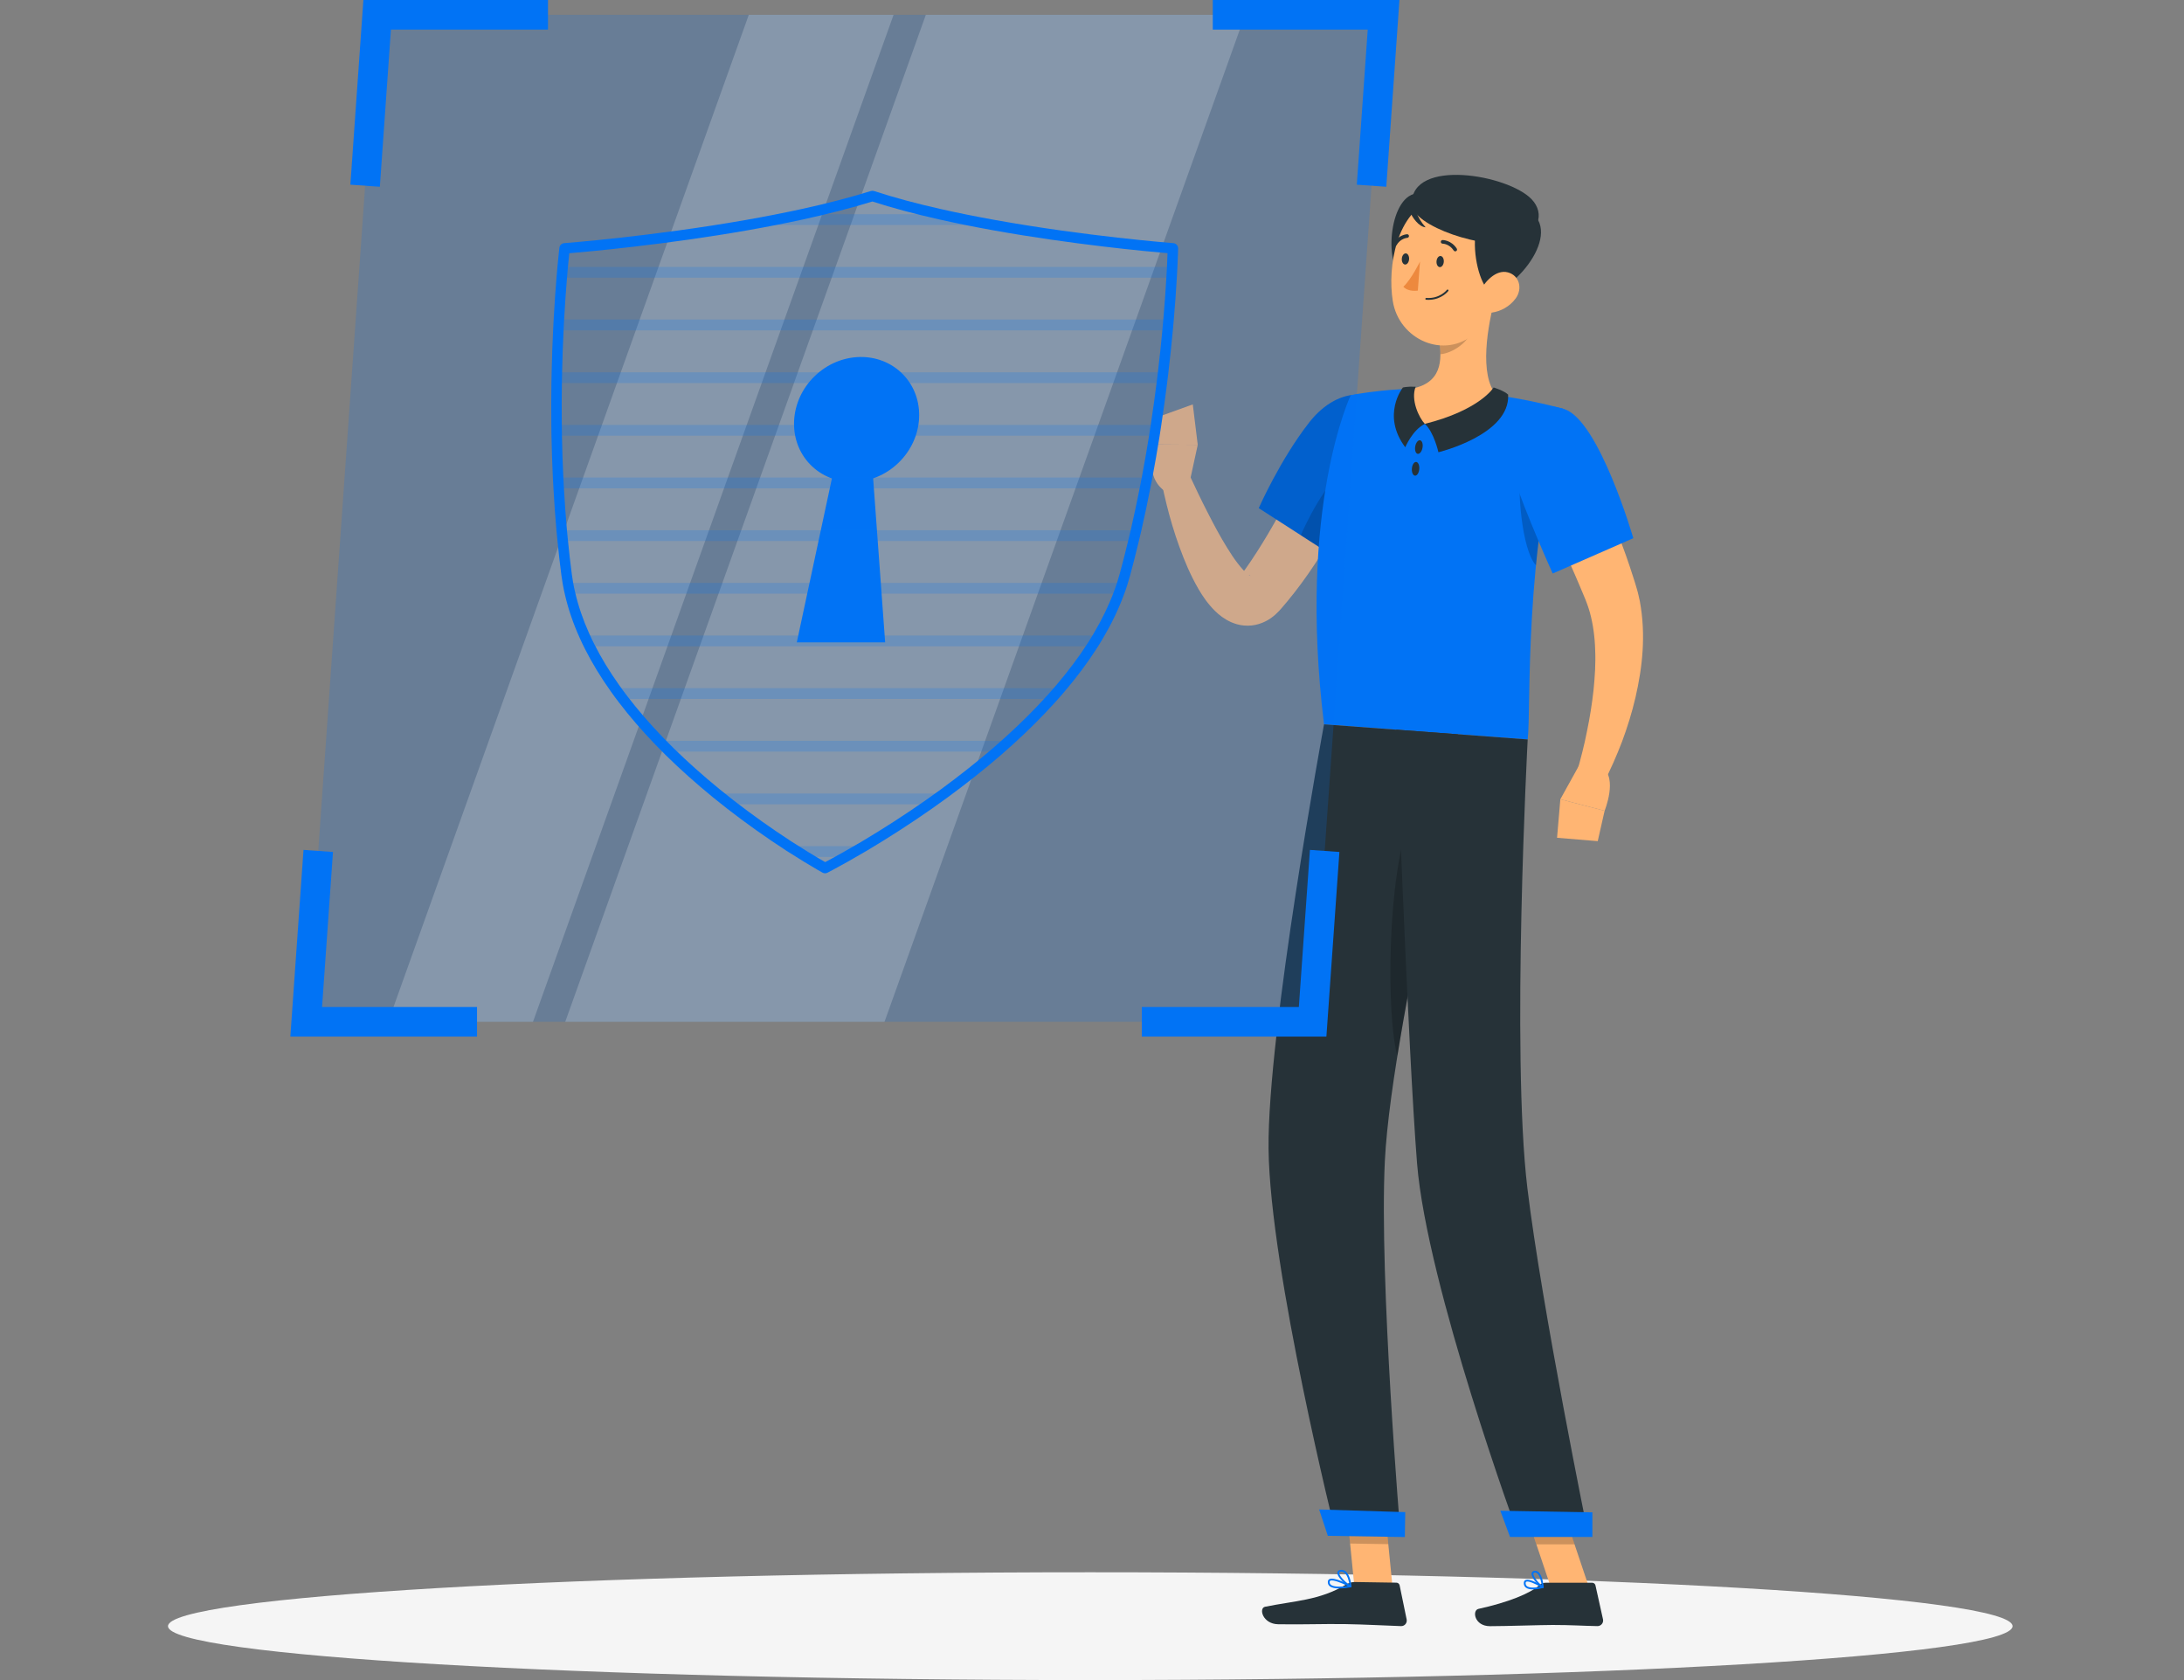 <svg width="520" height="400" viewBox="0 0 520 400" fill="none" xmlns="http://www.w3.org/2000/svg">
<rect x="0" y="0" width="520" height="400" fill="#808080" stroke="none"/>
<path d="M259.59 399.999C380.867 399.999 479.18 394.254 479.18 387.168C479.18 380.081 380.867 374.336 259.59 374.336C138.314 374.336 40 380.081 40 387.168C40 394.254 138.314 399.999 259.59 399.999Z" fill="#F5F5F5"/>
<path d="M331.557 377.852L322.467 377.709L320.379 356.609L329.469 356.751L331.557 377.852Z" fill="#FFB573"/>
<path d="M378.321 377.885H369.231L362.148 356.82H371.238L378.321 377.885Z" fill="#FFB573"/>
<path d="M368.014 376.828H379.097C379.469 376.828 379.79 377.087 379.871 377.449L381.667 385.535C381.853 386.373 381.195 387.167 380.336 387.152C376.771 387.091 374.168 386.881 369.676 386.881C366.913 386.881 358.581 387.169 354.765 387.169C351.033 387.169 350.451 383.394 352.013 383.052C359.018 381.519 364.296 379.404 366.538 377.388C366.942 377.023 367.47 376.828 368.014 376.828Z" fill="#263238"/>
<path d="M322.554 376.657L332.481 376.812C332.853 376.818 333.171 377.08 333.245 377.445L334.915 385.558C335.088 386.399 334.439 387.183 333.582 387.155C330.002 387.038 324.831 386.747 320.33 386.676C315.068 386.593 310.518 386.809 304.347 386.712C300.615 386.653 299.639 382.862 301.207 382.545C308.342 381.1 314.151 381.024 320.355 377.33C321.027 376.929 321.77 376.644 322.554 376.657Z" fill="#263238"/>
<path d="M328.127 106.787C325.21 113.27 322.073 119.374 318.542 125.462C316.782 128.49 314.945 131.495 312.958 134.443C311.005 137.404 308.876 140.317 306.524 143.16L305.622 144.224L305.172 144.754C305.014 144.937 304.914 145.067 304.597 145.404C303.544 146.511 302.092 147.827 299.773 148.552C298.651 148.914 297.364 149.037 296.205 148.929C295.014 148.832 294.014 148.503 293.134 148.131C291.423 147.361 290.284 146.413 289.361 145.532C287.557 143.741 286.41 142.033 285.404 140.324C284.406 138.621 283.584 136.941 282.827 135.265C279.897 128.535 278.02 121.877 276.594 114.925L283.112 112.897C284.505 115.867 285.944 118.937 287.456 121.867C288.958 124.813 290.498 127.715 292.163 130.394C292.983 131.735 293.838 133.022 294.718 134.159C295.59 135.283 296.506 136.318 297.215 136.831C297.551 137.09 297.814 137.149 297.674 137.042C297.586 136.972 297.409 136.906 297.07 136.845C296.757 136.788 296.334 136.843 296.017 136.918C295.334 137.136 295.23 137.301 295.305 137.154L296.571 135.414C300.178 130.311 303.476 124.579 306.596 118.768C309.718 112.974 312.753 106.929 315.589 101.07L328.127 106.787Z" fill="#FFB573"/>
<path d="M331.91 101.092C334.361 109.436 317.105 132.182 317.105 132.182L299.707 120.98C299.707 120.98 304.821 109.373 311.763 100.524C318.893 91.438 329.22 91.935 331.91 101.092Z" fill="#0173F5"/>
<path opacity="0.2" d="M331.91 101.092C334.361 109.436 317.105 132.182 317.105 132.182L299.707 120.98C299.707 120.98 304.821 109.373 311.763 100.524C318.893 91.438 329.22 91.935 331.91 101.092Z" fill="black"/>
<path opacity="0.2" d="M321.305 110.883C317.726 112.413 312.46 121.037 309.719 127.429L317.103 132.177C317.103 132.177 323.751 123.417 328.202 114.77C325.869 112.209 323.196 110.079 321.305 110.883Z" fill="black"/>
<path d="M282.945 116.158L285.179 105.9L274.831 105.82C274.831 105.82 272.069 113.524 277.626 117.123L282.945 116.158Z" fill="#FFB573"/>
<path d="M283.997 96.281L275.705 99.271L274.828 105.821L285.176 105.9L283.997 96.281Z" fill="#FFB573"/>
<path opacity="0.2" d="M320.379 356.617L321.454 367.493L330.548 367.636L329.473 356.76L320.379 356.617Z" fill="black"/>
<path opacity="0.2" d="M371.243 356.828H362.148L365.803 367.686H374.899L371.243 356.828Z" fill="black"/>
<path d="M372.437 97.398C362.645 131.951 364.62 168.626 363.736 176.047C356.625 175.53 329.843 173.532 315.244 172.442C308.885 120.669 321.614 94.069 321.614 94.069C321.614 94.069 324.732 93.463 328.972 93.027C330.303 92.891 331.737 92.771 333.229 92.693C334.055 92.643 334.892 92.617 335.743 92.6C341.229 92.511 350.187 93.382 356.358 94.137C357.651 94.298 358.967 94.492 360.239 94.7C361.42 94.902 362.578 95.116 363.669 95.335C368.618 96.322 372.437 97.398 372.437 97.398Z" fill="#0173F5"/>
<path opacity="0.2" d="M362.095 112.234C361.223 115.577 362.219 130.831 365.707 134.593C366.183 129.709 366.817 124.609 367.655 119.396L362.095 112.234Z" fill="black"/>
<path d="M356.035 70.758C354.241 77.298 352.039 89.36 356.35 94.133C352.479 97.45 347.458 101.242 339.562 100.931C331.666 100.622 333.445 95.305 335.737 92.599C343.264 91.382 343.482 85.877 342.577 80.625L356.035 70.758Z" fill="#FFB573"/>
<path d="M355.635 92.25C355.635 92.25 352.376 97.631 339.258 100.914C341.43 102.922 342.483 107.674 342.483 107.674C342.483 107.674 359.597 103.543 359.079 93.953C358.183 93.052 355.635 92.25 355.635 92.25Z" fill="#263238"/>
<path d="M334.587 106.486C334.587 106.486 336.311 102.335 339.252 100.926C337.885 99.502 335.822 95.221 337.058 92.074C335.022 91.98 334.015 92.263 334.015 92.263C334.015 92.263 328.83 98.805 334.587 106.486Z" fill="#263238"/>
<path d="M338.694 106.592C338.538 107.483 338.023 108.135 337.544 108.052C337.065 107.968 336.803 107.178 336.959 106.287C337.116 105.396 337.631 104.744 338.11 104.828C338.589 104.911 338.851 105.702 338.694 106.592Z" fill="#263238"/>
<path d="M337.919 111.692C337.842 112.593 337.387 113.288 336.902 113.248C336.417 113.206 336.086 112.442 336.163 111.542C336.24 110.641 336.696 109.944 337.181 109.986C337.665 110.027 337.996 110.791 337.919 111.692Z" fill="#263238"/>
<path opacity="0.2" d="M350.555 74.789L342.59 80.625C342.808 81.868 342.957 83.124 342.953 84.333C345.81 84.135 349.921 81.321 350.441 78.383C350.7 76.917 350.744 75.494 350.555 74.789Z" fill="black"/>
<path d="M337.85 46.032C330.785 45.88 329.362 62.962 333.942 65.948C338.521 68.934 351.078 46.317 337.85 46.032Z" fill="#263238"/>
<path d="M357.571 60.825C356.351 69.77 356.092 75.068 351.213 79.341C343.874 85.772 333.095 80.831 331.62 71.701C330.291 63.484 332.51 50.237 341.566 47.315C350.488 44.439 358.791 51.881 357.571 60.825Z" fill="#FFB573"/>
<path d="M356.288 69.597C351.735 71.988 346.529 47.235 358.576 48.525C373.655 50.141 365.385 64.82 356.288 69.597Z" fill="#263238"/>
<path d="M336.125 48.473C336.125 54.012 354.096 59.518 360.262 57.63C366.428 55.741 367.967 50.888 364.667 47.431C359.067 41.568 336.125 37.609 336.125 48.473Z" fill="#263238"/>
<path d="M336.839 49.214C336.839 49.214 337.243 51.703 339.43 54.116C337.825 54.022 336.225 51.742 335.715 50.413C335.207 49.085 336.839 49.214 336.839 49.214Z" fill="#263238"/>
<path d="M360.893 71.032C359.466 73.003 357.261 74.13 355.283 74.414C352.305 74.84 351.206 72.081 352.359 69.475C353.398 67.128 356.198 64.079 359.028 64.848C361.819 65.606 362.526 68.779 360.893 71.032Z" fill="#FFB573"/>
<path d="M318.083 365.334L333.474 365.569C333.474 365.569 328.34 304.73 329.727 276.42C330.15 267.807 331.878 255.762 334.152 242.852C337.023 226.586 338.405 220.098 342.12 199.54C344.768 184.881 347.121 174.824 347.121 174.824L315.244 172.453C315.244 172.453 301.726 245.775 302.037 273.536C302.352 302.399 318.083 365.334 318.083 365.334Z" fill="#263238"/>
<path opacity="0.2" d="M335.907 194.242C330.176 208.521 330.063 241.974 332.701 251.391C333.154 248.602 333.641 245.748 334.151 242.847C337.028 226.573 338.409 220.091 342.124 199.534C342.192 199.126 342.271 198.73 342.339 198.333C340.369 196.599 338.206 195.137 335.907 194.242Z" fill="black"/>
<path d="M332.445 173.727C332.445 173.727 335.261 250.432 337.397 276.998C339.737 306.091 361.53 365.574 361.53 365.574H378.181C378.181 365.574 367.072 311.13 363.664 282.878C359.783 250.695 363.734 176.056 363.734 176.056L332.445 173.727Z" fill="#263238"/>
<path d="M359.532 365.929H379.139V360.068L357.223 359.688L359.532 365.929Z" fill="#0173F5"/>
<path d="M316.146 365.659L334.487 365.947L334.58 360.016L314.082 359.383L316.146 365.659Z" fill="#0173F5"/>
<path d="M343.76 62.336C343.705 63.068 343.274 63.632 342.796 63.596C342.318 63.561 341.975 62.939 342.029 62.207C342.083 61.475 342.515 60.911 342.993 60.947C343.471 60.982 343.814 61.604 343.76 62.336Z" fill="#263238"/>
<path d="M335.498 61.719C335.444 62.451 335.012 63.016 334.534 62.979C334.056 62.944 333.713 62.322 333.767 61.59C333.822 60.858 334.253 60.294 334.731 60.33C335.208 60.365 335.552 60.987 335.498 61.719Z" fill="#263238"/>
<path d="M338.095 62.273C338.095 62.273 336.119 66.37 334.137 68.27C335.341 69.575 337.581 69.186 337.581 69.186L338.095 62.273Z" fill="#ED893E"/>
<path d="M340.524 71.374C343.334 71.207 344.768 69.37 344.834 69.284C344.906 69.189 344.888 69.055 344.793 68.982C344.699 68.909 344.563 68.928 344.49 69.022C344.473 69.043 342.799 71.175 339.599 70.936C339.48 70.928 339.377 71.016 339.368 71.135C339.359 71.254 339.448 71.357 339.567 71.366C339.902 71.391 340.221 71.392 340.524 71.374Z" fill="#263238"/>
<path d="M346.512 59.847C346.583 59.842 346.655 59.821 346.719 59.779C346.918 59.65 346.976 59.383 346.847 59.183C345.555 57.18 343.567 57.15 343.483 57.148C343.246 57.147 343.052 57.34 343.051 57.578C343.05 57.815 343.241 58.009 343.478 58.011C343.543 58.012 345.093 58.053 346.125 59.651C346.212 59.785 346.361 59.856 346.512 59.847Z" fill="#263238"/>
<path d="M332.149 58.602C332.288 58.594 332.421 58.518 332.495 58.389C333.451 56.744 334.997 56.631 335.062 56.626C335.298 56.612 335.48 56.409 335.466 56.172C335.452 55.935 335.252 55.754 335.015 55.766C334.929 55.773 332.947 55.895 331.75 57.956C331.63 58.161 331.7 58.425 331.906 58.545C331.983 58.589 332.067 58.607 332.149 58.602Z" fill="#263238"/>
<path d="M365.011 378.414C365.852 378.414 366.759 378.24 367.391 378.087C367.475 378.066 367.539 377.997 367.553 377.912C367.566 377.826 367.528 377.741 367.454 377.695C367.123 377.487 364.19 375.685 363.186 376.202C363.029 376.283 362.839 376.453 362.816 376.812C362.786 377.293 362.936 377.676 363.261 377.951C363.674 378.296 364.32 378.414 365.011 378.414ZM366.767 377.785C365.223 378.095 364.036 378.039 363.539 377.621C363.32 377.437 363.225 377.182 363.247 376.839C363.257 376.671 363.325 376.616 363.383 376.586C363.905 376.318 365.574 377.095 366.767 377.785Z" fill="#0173F5"/>
<path d="M367.34 378.095C367.381 378.095 367.421 378.084 367.458 378.06C367.524 378.017 367.561 377.941 367.555 377.863C367.546 377.752 367.329 375.127 366.273 374.264C365.998 374.039 365.689 373.945 365.356 373.986C364.841 374.049 364.706 374.367 364.67 374.55C364.478 375.564 366.297 377.557 367.238 378.068C367.27 378.087 367.305 378.095 367.34 378.095ZM365.505 374.409C365.682 374.409 365.845 374.471 366 374.598C366.677 375.151 366.967 376.681 367.074 377.448C366.138 376.737 364.98 375.231 365.094 374.633C365.104 374.579 365.129 374.45 365.408 374.415C365.441 374.41 365.473 374.409 365.505 374.409Z" fill="#0173F5"/>
<path d="M321.635 377.901C321.711 377.876 321.767 377.811 321.78 377.73C321.793 377.64 321.749 377.55 321.669 377.507C321.259 377.287 317.633 375.377 316.52 375.975C316.305 376.09 316.179 376.286 316.155 376.543C316.116 376.971 316.246 377.326 316.543 377.597C317.526 378.495 320.136 378.178 321.605 377.909C321.617 377.907 321.626 377.905 321.635 377.901ZM316.803 376.32C317.492 376.094 319.461 376.88 320.893 377.591C318.88 377.893 317.386 377.782 316.835 377.278C316.641 377.101 316.56 376.872 316.586 376.581C316.596 376.469 316.638 376.401 316.725 376.353C316.749 376.341 316.775 376.331 316.803 376.32Z" fill="#0173F5"/>
<path d="M321.634 377.899C321.653 377.892 321.672 377.883 321.689 377.872C321.752 377.828 321.788 377.754 321.781 377.678C321.773 377.574 321.566 375.121 320.424 374.153C320.076 373.857 319.676 373.727 319.236 373.764C318.642 373.815 318.468 374.112 318.425 374.353C318.243 375.379 320.385 377.38 321.475 377.89C321.526 377.914 321.583 377.916 321.634 377.899ZM319.052 374.234C319.109 374.216 319.18 374.201 319.273 374.194C319.599 374.165 319.885 374.259 320.146 374.481C320.896 375.117 321.197 376.588 321.303 377.304C320.194 376.614 318.74 375.045 318.85 374.429C318.857 374.391 318.873 374.293 319.052 374.234Z" fill="#0173F5"/>
<path d="M374.772 103.055C377.94 109.428 380.786 115.792 383.401 122.365C384.728 125.634 385.953 128.953 387.153 132.298C387.741 133.98 388.308 135.664 388.852 137.376L389.262 138.654L389.699 140.123C390.015 141.129 390.204 142.138 390.436 143.143C391.928 151.226 391.048 158.886 389.399 166.06C388.56 169.655 387.474 173.142 386.211 176.539C385.562 178.234 384.872 179.906 384.142 181.561C383.41 183.236 382.656 184.81 381.735 186.508L375.476 183.783C376.351 180.69 377.232 177.355 377.853 174.102C378.534 170.838 379.056 167.562 379.413 164.319C379.735 161.074 379.951 157.856 379.802 154.737C379.717 151.617 379.3 148.607 378.551 145.854C378.335 145.185 378.167 144.489 377.908 143.857C377.778 143.519 377.695 143.248 377.531 142.854L377.047 141.688C376.418 140.132 375.724 138.584 375.068 137.026C373.742 133.907 372.311 130.811 370.921 127.695L362.375 109.073L374.772 103.055Z" fill="#FFB573"/>
<path d="M372.435 97.398C380.73 99.998 388.886 128.138 388.886 128.138L369.695 136.543C369.695 136.543 363.487 122.944 359.918 112.287C356.029 100.678 362.388 94.25 372.435 97.398Z" fill="#0173F5"/>
<path d="M375.985 182.211L371.508 190.291L382.05 193.039C382.05 193.039 385.24 185.202 381.477 182.716L375.985 182.211Z" fill="#FFB573"/>
<path d="M370.727 199.464L380.413 200.267L382.052 193.037L371.511 190.289L370.727 199.464Z" fill="#FFB573"/>
<path opacity="0.19" d="M312.536 243.273H72.91L89.807 3.516H329.433L312.536 243.273Z" fill="#0173F5"/>
<path opacity="0.2" d="M126.902 243.273H92.43L178.289 3.516H212.762L126.902 243.273Z" fill="white"/>
<path opacity="0.2" d="M210.599 243.273H134.582L220.441 3.516H296.458L210.599 243.273Z" fill="white"/>
<path d="M90.443 44.466L83.422 43.972L86.52 0H130.474V7.043H93.079L90.443 44.466Z" fill="#0173F5"/>
<path d="M113.578 246.798H69.129L72.263 202.344L79.283 202.839L76.681 239.756H113.578V246.798Z" fill="#0173F5"/>
<path d="M330.07 44.466L323.049 43.972L325.651 7.043H288.754V0H333.203L330.07 44.466Z" fill="#0173F5"/>
<path d="M315.809 246.798H271.855V239.756H309.25L311.886 202.344L318.906 202.839L315.809 246.798Z" fill="#0173F5"/>
<path d="M196.446 207.919C196.24 207.919 196.035 207.868 195.849 207.766C195.779 207.728 194.115 206.816 191.315 205.099C190.138 204.383 188.751 203.513 187.203 202.521C182.279 199.319 177.531 195.944 173.083 192.485C172.008 191.644 170.927 190.785 169.827 189.895C165.726 186.539 161.943 183.163 158.577 179.855C157.71 179.001 156.86 178.138 156.008 177.256C152.81 173.939 149.886 170.548 147.317 167.177C146.658 166.324 146.023 165.455 145.402 164.576C143.012 161.22 140.942 157.81 139.251 154.446C138.816 153.597 138.392 152.707 137.997 151.814C136.471 148.433 135.301 145.004 134.523 141.632C134.325 140.832 134.146 139.961 133.979 138.988C133.86 138.348 133.762 137.683 133.673 137.018C133.331 134.426 133.03 131.781 132.747 128.929C132.658 128.081 132.578 127.225 132.496 126.37C132.2 123.014 131.958 119.646 131.777 116.341L131.758 116.003C131.713 115.249 131.67 114.501 131.636 113.755C131.48 110.494 131.368 107.129 131.302 103.752L131.271 101.178C131.232 97.609 131.239 94.244 131.291 91.171C131.302 90.307 131.322 89.448 131.342 88.598C131.425 84.899 131.544 81.533 131.694 78.595L131.703 78.402C131.742 77.583 131.779 76.788 131.824 76.011C132.027 72.36 132.264 68.9 132.509 66.009C132.59 65.013 132.659 64.178 132.732 63.429C132.993 60.575 133.187 58.983 133.187 58.983C133.258 58.393 133.736 57.935 134.33 57.889C134.539 57.874 155.435 56.268 177.691 52.351C182.202 51.558 186.589 50.698 190.731 49.796C196.835 48.467 202.427 47.014 207.35 45.478C207.596 45.401 207.861 45.404 208.107 45.483C212.808 47.017 218.191 48.469 224.106 49.797C228.118 50.699 232.383 51.559 236.782 52.351C258.482 56.268 279.149 57.873 279.356 57.888C280.014 57.938 280.519 58.495 280.506 59.156C280.506 59.156 280.476 60.749 280.335 63.609C280.301 64.374 280.252 65.235 280.195 66.187C280.032 69.096 279.782 72.556 279.468 76.189C279.409 76.91 279.341 77.645 279.271 78.402L279.237 78.773C278.968 81.737 278.612 85.103 278.178 88.774C278.075 89.642 277.975 90.492 277.865 91.351C277.481 94.439 277.014 97.803 276.475 101.349L276.083 103.915C275.537 107.321 274.949 110.687 274.336 113.928C274.199 114.658 274.054 115.389 273.908 116.127L273.831 116.514C273.188 119.802 272.471 123.168 271.703 126.519C271.5 127.385 271.298 128.245 271.086 129.105C270.404 131.951 269.728 134.596 269.024 137.182C268.842 137.845 268.65 138.507 268.439 139.158C268.136 140.123 267.834 140.991 267.518 141.801C266.274 145.145 264.626 148.564 262.626 151.945C262.121 152.814 261.574 153.699 261.007 154.567C258.855 157.912 256.313 161.312 253.453 164.664C252.711 165.539 251.957 166.405 251.172 167.262C248.147 170.614 244.752 173.997 241.087 177.313C240.115 178.194 239.142 179.055 238.161 179.906C234.331 183.211 230.077 186.582 225.516 189.929C224.288 190.822 223.087 191.68 221.898 192.518C216.966 195.975 211.747 199.346 206.386 202.539C204.693 203.534 203.187 204.403 201.904 205.122C198.871 206.834 197.082 207.743 197.008 207.782C196.832 207.873 196.64 207.919 196.446 207.919ZM135.548 60.292C135.468 61.035 135.35 62.174 135.213 63.662C135.142 64.407 135.074 65.229 135 66.137C134.749 69.086 134.513 72.521 134.313 76.152C134.267 76.923 134.231 77.71 134.193 78.52L134.182 78.717C134.034 81.638 133.916 84.98 133.832 88.656C133.812 89.498 133.793 90.348 133.783 91.209C133.731 94.263 133.725 97.606 133.763 101.149L133.794 103.713C133.859 107.056 133.97 110.399 134.125 113.638C134.159 114.378 134.202 115.116 134.245 115.86L134.265 116.201C134.445 119.483 134.684 122.824 134.976 126.133C135.057 126.983 135.137 127.831 135.226 128.677C135.505 131.509 135.807 134.128 136.144 136.692C136.226 137.315 136.317 137.937 136.432 138.55C136.593 139.478 136.76 140.292 136.948 141.052C137.693 144.284 138.811 147.557 140.273 150.798C140.653 151.657 141.054 152.501 141.473 153.317C143.11 156.577 145.114 159.876 147.432 163.132C148.037 163.986 148.651 164.826 149.294 165.658C151.811 168.959 154.67 172.276 157.803 175.524C158.639 176.392 159.476 177.24 160.325 178.077C163.637 181.33 167.363 184.656 171.401 187.959C172.484 188.836 173.554 189.687 174.616 190.517C179.006 193.93 183.696 197.264 188.554 200.423C190.078 201.399 191.446 202.258 192.614 202.969C194.42 204.076 195.758 204.85 196.47 205.253C197.228 204.856 198.693 204.072 200.685 202.948C201.959 202.235 203.45 201.374 205.121 200.393C210.423 197.234 215.588 193.897 220.469 190.477C221.645 189.647 222.838 188.796 224.051 187.914C228.555 184.609 232.757 181.28 236.535 178.019C237.5 177.183 238.459 176.333 239.418 175.464C243.022 172.202 246.358 168.879 249.333 165.583C250.101 164.743 250.835 163.9 251.559 163.047C254.349 159.778 256.824 156.469 258.921 153.211C259.468 152.371 259.991 151.523 260.481 150.682C262.41 147.421 263.995 144.138 265.193 140.915C265.494 140.139 265.779 139.322 266.069 138.4C266.271 137.776 266.453 137.15 266.622 136.525C267.32 133.964 267.989 131.344 268.668 128.515C268.881 127.656 269.08 126.806 269.279 125.956C270.041 122.637 270.751 119.295 271.389 116.031L271.468 115.64C271.611 114.912 271.755 114.189 271.891 113.467C272.499 110.246 273.083 106.903 273.624 103.529L274.014 100.974C274.549 97.451 275.014 94.108 275.396 91.039C275.506 90.183 275.606 89.343 275.702 88.511C276.137 84.833 276.49 81.49 276.758 78.546L276.792 78.173C276.861 77.424 276.929 76.695 276.988 75.982C276.988 75.979 276.989 75.977 276.989 75.977C277.298 72.369 277.547 68.934 277.709 66.045C277.766 65.101 277.816 64.253 277.85 63.493C277.917 62.105 277.959 61.022 277.984 60.278C273.268 59.876 255.194 58.208 236.342 54.806C231.908 54.007 227.609 53.14 223.563 52.23C217.73 50.92 212.4 49.489 207.715 47.976C202.817 49.49 197.284 50.921 191.266 52.232C187.091 53.141 182.671 54.008 178.126 54.807C158.561 58.25 140.041 59.917 135.548 60.292Z" fill="#0173F5"/>
<path d="M213.918 110.191C220.035 104.282 220.533 94.868 215.03 89.164C209.527 83.46 200.107 83.627 193.99 89.535C187.873 95.444 187.375 104.858 192.878 110.562C198.381 116.266 207.801 116.099 213.918 110.191Z" fill="#0173F5"/>
<path d="M207.241 105.039H203.608H199.975L189.715 152.931H210.751L207.241 105.039Z" fill="#0173F5"/>
<g opacity="0.2">
<path d="M236.568 53.574H177.914C182.261 52.81 186.664 51.954 191.004 51.008H223.84C228.046 51.953 232.329 52.809 236.568 53.574Z" fill="#0173F5"/>
<path d="M278.948 66.112H133.75C133.827 65.167 133.897 64.312 133.971 63.547H279.089C279.055 64.312 279.005 65.166 278.948 66.112Z" fill="#0173F5"/>
<path d="M278.23 76.07C278.161 76.906 278.081 77.761 277.999 78.646H132.941C132.983 77.761 133.024 76.906 133.073 76.07H278.23Z" fill="#0173F5"/>
<path d="M276.938 88.633C276.839 89.477 276.738 90.333 276.627 91.198H132.535C132.545 90.334 132.566 89.478 132.585 88.633H276.938Z" fill="#0173F5"/>
<path d="M275.244 101.164C275.114 102.02 274.984 102.864 274.852 103.73H132.55C132.541 102.865 132.53 102.02 132.52 101.164H275.244Z" fill="#0173F5"/>
<path d="M273.119 113.695C272.958 114.551 272.787 115.405 272.616 116.271H133.027C132.977 115.406 132.926 114.551 132.887 113.695H273.119Z" fill="#0173F5"/>
<path d="M270.487 126.242C270.287 127.097 270.085 127.952 269.874 128.808H133.986C133.895 127.952 133.815 127.098 133.734 126.242H270.487Z" fill="#0173F5"/>
<path d="M267.255 138.773C266.983 139.638 266.691 140.494 266.36 141.348H135.739C135.528 140.494 135.357 139.638 135.207 138.773H267.255Z" fill="#0173F5"/>
<path d="M261.56 151.305C261.057 152.169 260.524 153.035 259.971 153.881H140.37C139.937 153.035 139.525 152.17 139.145 151.305H261.56Z" fill="#0173F5"/>
<path d="M252.51 163.836C251.775 164.702 251.03 165.556 250.258 166.402H148.312C147.657 165.556 147.035 164.702 146.422 163.836H252.51Z" fill="#0173F5"/>
<path d="M240.252 176.375C239.286 177.251 238.32 178.105 237.346 178.951H159.449C158.594 178.107 157.749 177.251 156.906 176.375H240.252Z" fill="#0173F5"/>
<path d="M224.78 188.922C223.561 189.807 222.365 190.663 221.18 191.498H173.846C172.779 190.664 171.703 189.808 170.609 188.922H224.78Z" fill="#0173F5"/>
<path d="M205.751 201.461C204.073 202.447 202.574 203.312 201.297 204.027H191.967C190.791 203.312 189.414 202.447 187.875 201.461H205.751Z" fill="#0173F5"/>
</g>
</svg>
